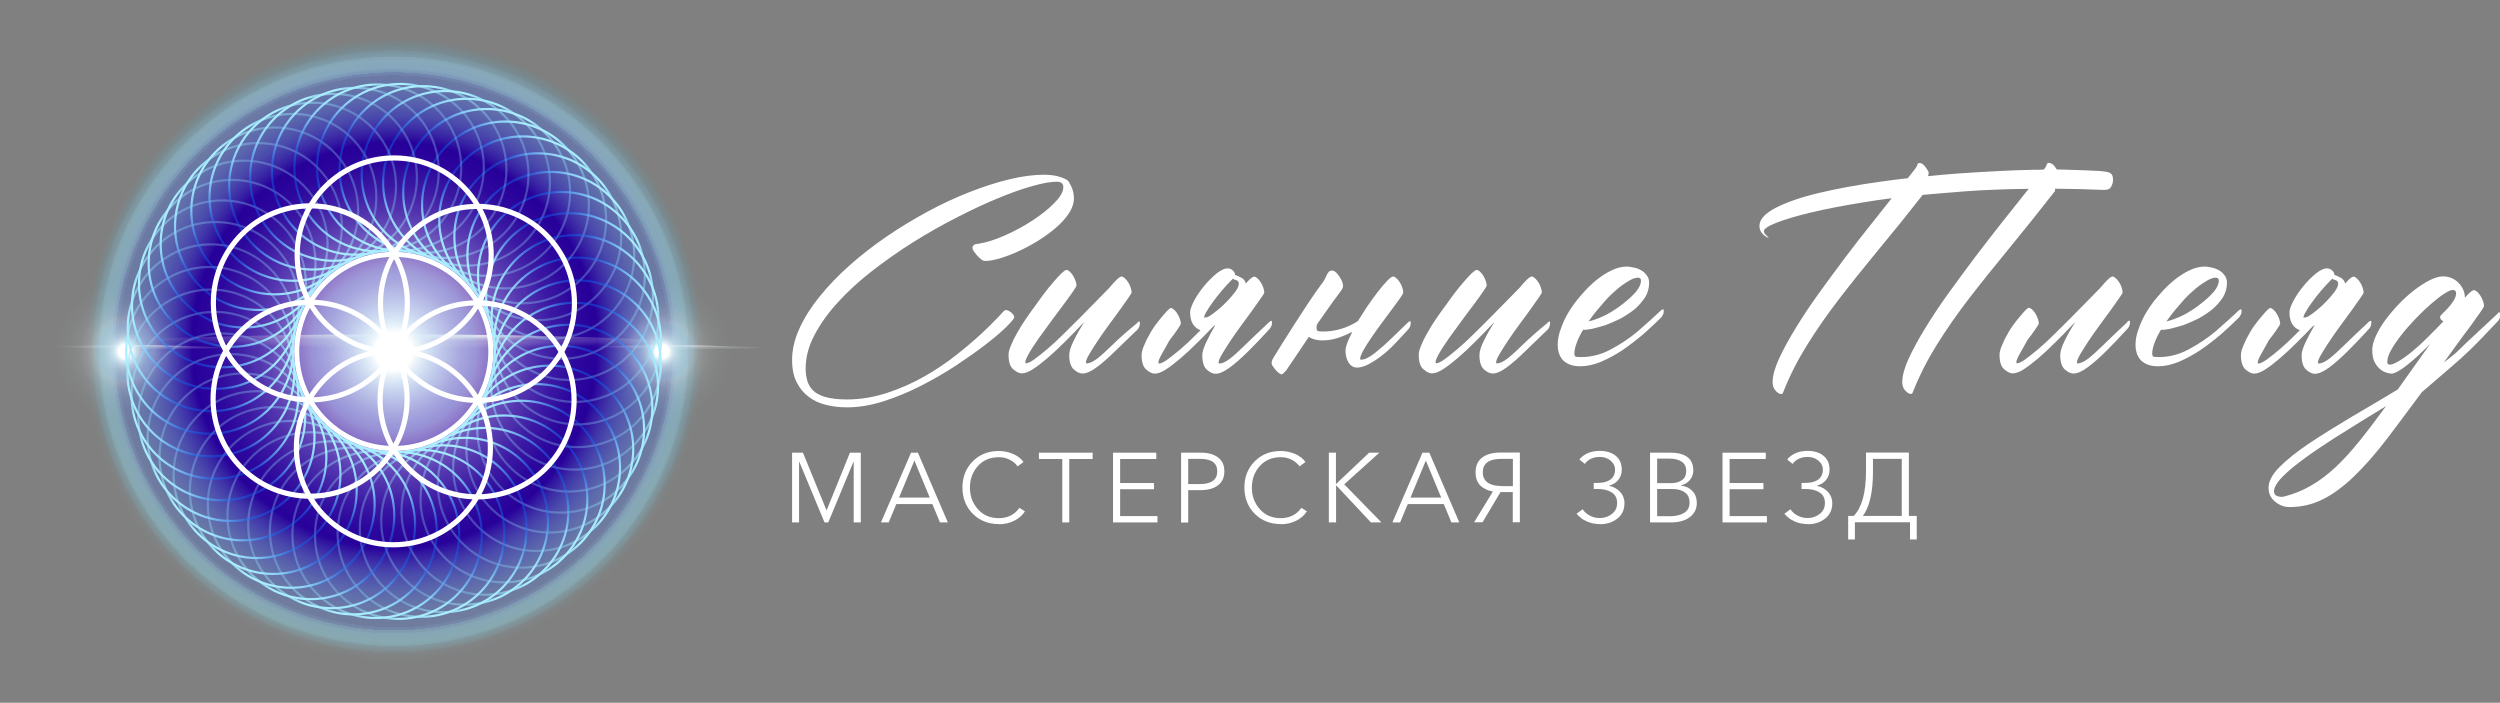 <?xml version="1.0" encoding="UTF-8"?> <svg xmlns="http://www.w3.org/2000/svg" xmlns:xlink="http://www.w3.org/1999/xlink" id="_Слой_2" data-name="Слой 2" viewBox="0 0 193.57 54.41"><rect x="0" y="0" width="193.57" height="54.41" fill="#808080" stroke="none"/><defs><style> .cls-1 { stroke: #fff; stroke-width: .4px; } .cls-1, .cls-2, .cls-3, .cls-4, .cls-5, .cls-6, .cls-7, .cls-8, .cls-9, .cls-10, .cls-11, .cls-12, .cls-13, .cls-14, .cls-15, .cls-16, .cls-17, .cls-18, .cls-19, .cls-20, .cls-21, .cls-22, .cls-23, .cls-24, .cls-25, .cls-26, .cls-27, .cls-28, .cls-29, .cls-30, .cls-31, .cls-32, .cls-33, .cls-34, .cls-35, .cls-36, .cls-37, .cls-38, .cls-39, .cls-40, .cls-41, .cls-42, .cls-43, .cls-44, .cls-45, .cls-46, .cls-47, .cls-48, .cls-49, .cls-50, .cls-51, .cls-52 { fill: none; stroke-miterlimit: 10; } .cls-53 { fill: url(#_Безымянный_градиент_333-4); } .cls-2 { stroke: url(#_Безымянный_градиент_317-45); } .cls-2, .cls-3, .cls-4, .cls-5, .cls-6, .cls-7, .cls-8, .cls-9, .cls-10, .cls-11, .cls-12, .cls-13, .cls-14, .cls-15, .cls-16, .cls-17, .cls-18, .cls-19, .cls-20, .cls-21, .cls-22, .cls-23, .cls-24, .cls-25, .cls-26, .cls-27, .cls-28, .cls-29, .cls-30, .cls-31, .cls-32, .cls-33, .cls-34, .cls-35, .cls-36, .cls-37, .cls-38, .cls-39, .cls-40, .cls-41, .cls-42, .cls-43, .cls-44, .cls-45, .cls-46, .cls-47, .cls-48, .cls-49, .cls-50, .cls-51, .cls-52 { stroke-width: .17px; } .cls-3 { stroke: url(#_Безымянный_градиент_317-30); } .cls-4 { stroke: url(#_Безымянный_градиент_317-6); } .cls-54 { fill: #fff; } .cls-5 { stroke: url(#_Безымянный_градиент_317-9); } .cls-55 { fill: url(#_Безымянный_градиент_342-5); } .cls-6 { stroke: url(#_Безымянный_градиент_317-7); } .cls-7 { stroke: url(#_Безымянный_градиент_317-34); } .cls-8 { stroke: url(#_Безымянный_градиент_317-8); } .cls-9 { stroke: url(#_Безымянный_градиент_317-43); } .cls-56 { fill: url(#_Безымянный_градиент_152); opacity: .33; } .cls-57 { fill: url(#_Безымянный_градиент_333); } .cls-10 { stroke: url(#_Безымянный_градиент_317-24); } .cls-11 { stroke: url(#_Безымянный_градиент_317-33); } .cls-12 { stroke: url(#_Безымянный_градиент_317-13); } .cls-13 { stroke: url(#_Безымянный_градиент_317-27); } .cls-14 { stroke: url(#_Безымянный_градиент_317-32); } .cls-15 { stroke: url(#_Безымянный_градиент_317-35); } .cls-58 { fill: url(#_Безымянный_градиент_113); } .cls-59 { fill: url(#_Безымянный_градиент_113-2); } .cls-16 { stroke: url(#_Безымянный_градиент_317-20); } .cls-17 { stroke: url(#_Безымянный_градиент_317-48); } .cls-60 { fill: url(#_Безымянный_градиент_342-3); } .cls-18 { stroke: url(#_Безымянный_градиент_317-50); } .cls-19 { stroke: url(#_Безымянный_градиент_317); } .cls-20 { stroke: url(#_Безымянный_градиент_317-11); } .cls-21 { stroke: url(#_Безымянный_градиент_317-14); } .cls-22 { stroke: url(#_Безымянный_градиент_317-51); } .cls-61 { fill: url(#_Безымянный_градиент_99-2); } .cls-23 { stroke: url(#_Безымянный_градиент_317-36); } .cls-24 { stroke: url(#_Безымянный_градиент_317-26); } .cls-25 { stroke: url(#_Безымянный_градиент_317-49); } .cls-26 { stroke: url(#_Безымянный_градиент_317-3); } .cls-62 { fill: url(#_Безымянный_градиент_99); } .cls-27 { stroke: url(#_Безымянный_градиент_317-16); } .cls-63 { fill: url(#_Безымянный_градиент_333-5); } .cls-28 { stroke: url(#_Безымянный_градиент_317-21); } .cls-29 { stroke: url(#_Безымянный_градиент_317-28); } .cls-30 { stroke: url(#_Безымянный_градиент_317-18); } .cls-31 { stroke: url(#_Безымянный_градиент_317-17); } .cls-32 { stroke: url(#_Безымянный_градиент_317-23); } .cls-33 { stroke: url(#_Безымянный_градиент_317-4); } .cls-64 { fill: url(#_Безымянный_градиент_99-3); } .cls-34 { stroke: url(#_Безымянный_градиент_317-47); } .cls-35 { stroke: url(#_Безымянный_градиент_317-10); } .cls-36 { stroke: url(#_Безымянный_градиент_317-29); } .cls-37 { stroke: url(#_Безымянный_градиент_317-22); } .cls-38 { stroke: url(#_Безымянный_градиент_317-5); } .cls-65 { fill: url(#_Безымянный_градиент_342-6); } .cls-39 { stroke: url(#_Безымянный_градиент_317-19); } .cls-66 { fill: url(#_Безымянный_градиент_342-2); } .cls-67 { fill: url(#_Безымянный_градиент_333-2); } .cls-68 { fill: url(#_Безымянный_градиент_333-3); } .cls-40 { stroke: url(#_Безымянный_градиент_317-46); } .cls-41 { stroke: url(#_Безымянный_градиент_317-42); } .cls-42 { stroke: url(#_Безымянный_градиент_317-15); } .cls-43 { stroke: url(#_Безымянный_градиент_317-31); } .cls-44 { stroke: url(#_Безымянный_градиент_317-41); } .cls-69 { fill: url(#_Безымянный_градиент_333-6); } .cls-70 { fill: url(#_Безымянный_градиент_342-4); } .cls-45 { stroke: url(#_Безымянный_градиент_317-40); } .cls-71 { fill: url(#_Безымянный_градиент_3); } .cls-46 { stroke: url(#_Безымянный_градиент_317-38); } .cls-47 { stroke: url(#_Безымянный_градиент_317-37); } .cls-48 { stroke: url(#_Безымянный_градиент_317-12); } .cls-49 { stroke: url(#_Безымянный_градиент_317-44); } .cls-50 { stroke: url(#_Безымянный_градиент_317-2); } .cls-72 { fill: url(#_Безымянный_градиент_342); } .cls-51 { stroke: url(#_Безымянный_градиент_317-39); } .cls-73 { fill: url(#_Безымянный_градиент_113-3); } .cls-52 { stroke: url(#_Безымянный_градиент_317-25); } </style><radialGradient id="_Безымянный_градиент_3" data-name="Безымянный градиент 3" cx="30.49" cy="27.2" fx="30.49" fy="27.2" r="23.81" gradientTransform="translate(.07 -.48)" gradientUnits="userSpaceOnUse"><stop offset="0" stop-color="#fff"></stop><stop offset=".1" stop-color="#cac0e6"></stop><stop offset=".21" stop-color="#9986ce"></stop><stop offset=".32" stop-color="#7056bb"></stop><stop offset=".42" stop-color="#5130ac"></stop><stop offset=".51" stop-color="#3a16a1"></stop><stop offset=".59" stop-color="#2c059b"></stop><stop offset=".66" stop-color="#280099"></stop><stop offset=".74" stop-color="#3736bc" stop-opacity=".72"></stop><stop offset=".86" stop-color="#4b80ec" stop-opacity=".35"></stop><stop offset=".92" stop-color="#549dff" stop-opacity=".2"></stop><stop offset=".97" stop-color="#25baef" stop-opacity=".09"></stop><stop offset="1" stop-color="#00d3e3" stop-opacity="0"></stop></radialGradient><radialGradient id="_Безымянный_градиент_113" data-name="Безымянный градиент 113" cx="30.49" cy="27.2" fx="30.49" fy="27.2" r="24.27" gradientUnits="userSpaceOnUse"><stop offset="0" stop-color="#fef8c5"></stop><stop offset=".03" stop-color="#fef9d0" stop-opacity=".85"></stop><stop offset=".06" stop-color="#fefadc" stop-opacity=".68"></stop><stop offset=".09" stop-color="#fefce7" stop-opacity=".53"></stop><stop offset=".13" stop-color="#fefdef" stop-opacity=".41"></stop><stop offset=".17" stop-color="#fefdf6" stop-opacity=".32"></stop><stop offset=".21" stop-color="#fefefb" stop-opacity=".25"></stop><stop offset=".25" stop-color="#fefefe" stop-opacity=".21"></stop><stop offset=".3" stop-color="#fff" stop-opacity=".2"></stop><stop offset=".35" stop-color="#f3fdff" stop-opacity=".15"></stop><stop offset=".42" stop-color="#e5faff" stop-opacity=".08"></stop><stop offset=".51" stop-color="#dbf9ff" stop-opacity=".03"></stop><stop offset=".64" stop-color="#d5f8ff" stop-opacity="0"></stop><stop offset="1" stop-color="#d4f8ff" stop-opacity="0"></stop></radialGradient><radialGradient id="_Безымянный_градиент_342" data-name="Безымянный градиент 342" cx="1415.19" cy="27.2" fx="1415.19" fy="27.2" r="3.3" gradientTransform="translate(-504.59 -176.48) scale(.38 7.49)" gradientUnits="userSpaceOnUse"><stop offset="0" stop-color="#fff"></stop><stop offset=".15" stop-color="#f2f2f2"></stop><stop offset=".3" stop-color="#ededed"></stop><stop offset=".33" stop-color="#ededed" stop-opacity=".89"></stop><stop offset=".37" stop-color="#ededed" stop-opacity=".71"></stop><stop offset=".42" stop-color="#ededed" stop-opacity=".55"></stop><stop offset=".47" stop-color="#ededed" stop-opacity=".42"></stop><stop offset=".52" stop-color="#ededed" stop-opacity=".33"></stop><stop offset=".57" stop-color="#ededed" stop-opacity=".25"></stop><stop offset=".63" stop-color="#ededed" stop-opacity=".21"></stop><stop offset=".71" stop-color="#ededed" stop-opacity=".2"></stop><stop offset=".89" stop-color="#f2f2f2" stop-opacity=".08"></stop><stop offset="1" stop-color="#f6f6f6" stop-opacity="0"></stop></radialGradient><radialGradient id="_Безымянный_градиент_342-2" data-name="Безымянный градиент 342" cx="-772.74" cy="-828.97" fx="-772.74" fy="-828.97" r="3.3" gradientTransform="translate(-6176.15 319.38) rotate(90) scale(.38 7.49)" xlink:href="#_Безымянный_градиент_342"></radialGradient><radialGradient id="_Безымянный_градиент_152" data-name="Безымянный градиент 152" cx="30.49" cy="27.2" fx="30.49" fy="27.2" r="24.27" gradientUnits="userSpaceOnUse"><stop offset=".88" stop-color="#1a00aa" stop-opacity=".2"></stop><stop offset=".88" stop-color="#3229b8" stop-opacity=".34"></stop><stop offset=".88" stop-color="#4b52c7" stop-opacity=".48"></stop><stop offset=".88" stop-color="#6277d4" stop-opacity=".6"></stop><stop offset=".89" stop-color="#7598e0" stop-opacity=".71"></stop><stop offset=".89" stop-color="#86b3e9" stop-opacity=".8"></stop><stop offset=".89" stop-color="#93c9f1" stop-opacity=".87"></stop><stop offset=".9" stop-color="#9ddaf7" stop-opacity=".93"></stop><stop offset=".9" stop-color="#a4e6fb" stop-opacity=".97"></stop><stop offset=".91" stop-color="#a8edfe" stop-opacity=".99"></stop><stop offset=".93" stop-color="#aaefff"></stop><stop offset=".94" stop-color="#a7edff" stop-opacity=".87"></stop><stop offset=".94" stop-color="#a2eaff" stop-opacity=".66"></stop><stop offset=".95" stop-color="#9ee8ff" stop-opacity=".49"></stop><stop offset=".96" stop-color="#9be6ff" stop-opacity=".34"></stop><stop offset=".96" stop-color="#98e4ff" stop-opacity=".21"></stop><stop offset=".97" stop-color="#96e3ff" stop-opacity=".12"></stop><stop offset=".98" stop-color="#95e2ff" stop-opacity=".05"></stop><stop offset=".99" stop-color="#94e2ff" stop-opacity=".01"></stop><stop offset="1" stop-color="#94e2ff" stop-opacity="0"></stop><stop offset="1" stop-color="#fdd370" stop-opacity="0"></stop></radialGradient><radialGradient id="_Безымянный_градиент_333" data-name="Безымянный градиент 333" cx="788.64" cy="-572.14" fx="788.64" fy="-572.14" r="1.45" gradientTransform="translate(-3209.4 2845.33) rotate(45) scale(.38 7.49)" gradientUnits="userSpaceOnUse"><stop offset="0" stop-color="#fff"></stop><stop offset=".05" stop-color="#effbff"></stop><stop offset=".15" stop-color="#d4f4ff"></stop><stop offset=".23" stop-color="#c4f0ff"></stop><stop offset=".3" stop-color="#bfefff"></stop><stop offset=".34" stop-color="#bff0ff" stop-opacity=".84"></stop><stop offset=".38" stop-color="#bff2ff" stop-opacity=".67"></stop><stop offset=".43" stop-color="#bff4ff" stop-opacity=".53"></stop><stop offset=".47" stop-color="#bff5ff" stop-opacity=".41"></stop><stop offset=".52" stop-color="#bff6ff" stop-opacity=".32"></stop><stop offset=".57" stop-color="#bff7ff" stop-opacity=".25"></stop><stop offset=".63" stop-color="#bff7ff" stop-opacity=".21"></stop><stop offset=".71" stop-color="#bff8ff" stop-opacity=".2"></stop><stop offset=".88" stop-color="#b3efff" stop-opacity=".09"></stop><stop offset="1" stop-color="#aae8ff" stop-opacity="0"></stop></radialGradient><radialGradient id="_Безымянный_градиент_333-2" data-name="Безымянный градиент 333" cx="-2359.12" cy="-592.58" fx="-2359.12" fy="-592.58" r="1.45" gradientTransform="translate(-3737.6 -2479.22) rotate(135) scale(.38 7.49)" xlink:href="#_Безымянный_градиент_333"></radialGradient><radialGradient id="_Безымянный_градиент_99" data-name="Безымянный градиент 99" cx="30.49" cy="27.2" fx="30.49" fy="27.2" r="10.06" gradientUnits="userSpaceOnUse"><stop offset=".15" stop-color="#fff"></stop><stop offset=".15" stop-color="#fcfeff" stop-opacity=".98"></stop><stop offset=".2" stop-color="#e9f7ff" stop-opacity=".8"></stop><stop offset=".25" stop-color="#d8f1ff" stop-opacity=".64"></stop><stop offset=".3" stop-color="#caecff" stop-opacity=".5"></stop><stop offset=".35" stop-color="#bee8ff" stop-opacity=".39"></stop><stop offset=".41" stop-color="#b5e5ff" stop-opacity=".31"></stop><stop offset=".47" stop-color="#afe2ff" stop-opacity=".25"></stop><stop offset=".53" stop-color="#abe1ff" stop-opacity=".21"></stop><stop offset=".62" stop-color="#aae1ff" stop-opacity=".2"></stop><stop offset=".64" stop-color="#c0e9ff" stop-opacity=".15"></stop><stop offset=".68" stop-color="#dcf2ff" stop-opacity=".08"></stop><stop offset=".73" stop-color="#f0f9ff" stop-opacity=".03"></stop><stop offset=".8" stop-color="#fbfdff" stop-opacity="0"></stop><stop offset="1" stop-color="#fff" stop-opacity="0"></stop></radialGradient><radialGradient id="_Безымянный_градиент_113-2" data-name="Безымянный градиент 113" cx="-619.49" cy="-821.27" fx="-619.49" fy="-821.27" r="8.64" gradientTransform="translate(-770.01 646.7) rotate(90)" xlink:href="#_Безымянный_градиент_113"></radialGradient><radialGradient id="_Безымянный_градиент_342-3" data-name="Безымянный градиент 342" cx="-303.89" cy="-821.27" fx="-303.89" fy="-821.27" r="1.18" gradientTransform="translate(-6097.76 142.1) rotate(90) scale(.38 7.49)" xlink:href="#_Безымянный_градиент_342"></radialGradient><radialGradient id="_Безымянный_градиент_342-4" data-name="Безымянный градиент 342" cx="-3016.78" cy="-178.98" fx="-3016.78" fy="-178.98" r="1.18" gradientTransform="translate(-1089.39 -1312.87) rotate(-180) scale(.38 7.49)" xlink:href="#_Безымянный_градиент_342"></radialGradient><radialGradient id="_Безымянный_градиент_333-3" data-name="Безымянный градиент 333" cx="-2013.26" cy="-712.49" fx="-2013.26" fy="-712.49" r=".52" gradientTransform="translate(-4259.17 -3206.53) rotate(135) scale(.38 7.49)" xlink:href="#_Безымянный_градиент_333"></radialGradient><radialGradient id="_Безымянный_градиент_333-4" data-name="Безымянный градиент 333" cx="-2730.27" cy="467" fx="-2730.27" fy="467" r=".52" gradientTransform="translate(-3151.19 1769.5) rotate(-135) scale(.38 7.49)" xlink:href="#_Безымянный_градиент_333"></radialGradient><radialGradient id="_Безымянный_градиент_99-2" data-name="Безымянный градиент 99" cx="-619.49" cy="-821.27" fx="-619.49" fy="-821.27" r="3.58" gradientTransform="translate(-770.01 646.7) rotate(90)" xlink:href="#_Безымянный_градиент_99"></radialGradient><radialGradient id="_Безымянный_градиент_113-3" data-name="Безымянный градиент 113" cx="-619.49" cy="-779.7" fx="-619.49" fy="-779.7" r="8.64" gradientTransform="translate(-770.01 646.7) rotate(90)" xlink:href="#_Безымянный_градиент_113"></radialGradient><radialGradient id="_Безымянный_градиент_342-5" data-name="Безымянный градиент 342" cx="-303.89" cy="-779.7" fx="-303.89" fy="-779.7" r="1.18" gradientTransform="translate(-5828.08 142.1) rotate(90) scale(.38 7.49)" xlink:href="#_Безымянный_градиент_342"></radialGradient><radialGradient id="_Безымянный_градиент_342-6" data-name="Безымянный градиент 342" cx="-2906.84" cy="-178.98" fx="-2906.84" fy="-178.98" r="1.18" gradientTransform="translate(-1089.39 -1312.87) rotate(-180) scale(.38 7.49)" xlink:href="#_Безымянный_градиент_342"></radialGradient><radialGradient id="_Безымянный_градиент_333-5" data-name="Безымянный градиент 333" cx="-1935.53" cy="-683.1" fx="-1935.53" fy="-683.1" r=".52" gradientTransform="translate(-4124.33 -3071.69) rotate(135) scale(.38 7.49)" xlink:href="#_Безымянный_градиент_333"></radialGradient><radialGradient id="_Безымянный_градиент_333-6" data-name="Безымянный градиент 333" cx="-2652.54" cy="437.6" fx="-2652.54" fy="437.6" r=".52" gradientTransform="translate(-3016.35 1634.66) rotate(-135) scale(.38 7.49)" xlink:href="#_Безымянный_градиент_333"></radialGradient><radialGradient id="_Безымянный_градиент_99-3" data-name="Безымянный градиент 99" cx="-619.49" cy="-779.7" fx="-619.49" fy="-779.7" r="3.58" gradientTransform="translate(-770.01 646.7) rotate(90)" xlink:href="#_Безымянный_градиент_99"></radialGradient><linearGradient id="_Безымянный_градиент_317" data-name="Безымянный градиент 317" x1="23.94" y1="12.95" x2="37.04" y2="12.95" gradientTransform="translate(13.22 -9.83) rotate(23.25)" gradientUnits="userSpaceOnUse"><stop offset="0" stop-color="#0056ee" stop-opacity=".4"></stop><stop offset="0" stop-color="#055bee" stop-opacity=".42"></stop><stop offset=".03" stop-color="#2779f1" stop-opacity=".54"></stop><stop offset=".05" stop-color="#4795f5" stop-opacity=".65"></stop><stop offset=".08" stop-color="#62aef7" stop-opacity=".75"></stop><stop offset=".11" stop-color="#78c2fa" stop-opacity=".83"></stop><stop offset=".14" stop-color="#8ad3fb" stop-opacity=".89"></stop><stop offset=".19" stop-color="#98dffd" stop-opacity=".94"></stop><stop offset=".24" stop-color="#a2e8fe" stop-opacity=".97"></stop><stop offset=".31" stop-color="#a8edfe" stop-opacity=".99"></stop><stop offset=".5" stop-color="#aaefff"></stop><stop offset=".51" stop-color="#a8eeff" stop-opacity=".96"></stop><stop offset=".57" stop-color="#a3ebff" stop-opacity=".79"></stop><stop offset=".63" stop-color="#9ee8ff" stop-opacity=".64"></stop><stop offset=".7" stop-color="#9ae5ff" stop-opacity=".51"></stop><stop offset=".76" stop-color="#97e4ff" stop-opacity=".42"></stop><stop offset=".83" stop-color="#95e2ff" stop-opacity=".35"></stop><stop offset=".91" stop-color="#94e2ff" stop-opacity=".31"></stop><stop offset="1" stop-color="#94e2ff" stop-opacity=".3"></stop></linearGradient><linearGradient id="_Безымянный_градиент_317-2" data-name="Безымянный градиент 317" x1="23.94" gradientTransform="translate(17.9 -11.67) rotate(30.31)" xlink:href="#_Безымянный_градиент_317"></linearGradient><linearGradient id="_Безымянный_градиент_317-3" data-name="Безымянный градиент 317" x2="37.04" gradientTransform="translate(22.77 -12.92) rotate(37.37)" xlink:href="#_Безымянный_градиент_317"></linearGradient><linearGradient id="_Безымянный_градиент_317-4" data-name="Безымянный градиент 317" y1="12.95" x2="37.04" y2="12.95" gradientTransform="translate(27.76 -13.57) rotate(44.43)" xlink:href="#_Безымянный_градиент_317"></linearGradient><linearGradient id="_Безымянный_градиент_317-5" data-name="Безымянный градиент 317" x2="37.04" gradientTransform="translate(32.79 -13.59) rotate(51.49)" xlink:href="#_Безымянный_градиент_317"></linearGradient><linearGradient id="_Безымянный_градиент_317-6" data-name="Безымянный градиент 317" x1="23.94" y1="12.95" x2="37.04" y2="12.95" gradientTransform="translate(37.79 -13) rotate(58.55)" xlink:href="#_Безымянный_градиент_317"></linearGradient><linearGradient id="_Безымянный_градиент_317-7" data-name="Безымянный градиент 317" x1="23.94" y1="12.95" x2="37.04" y2="12.95" gradientTransform="translate(42.67 -11.8) rotate(65.6)" xlink:href="#_Безымянный_градиент_317"></linearGradient><linearGradient id="_Безымянный_градиент_317-8" data-name="Безымянный градиент 317" gradientTransform="translate(47.37 -10.01) rotate(72.66)" xlink:href="#_Безымянный_градиент_317"></linearGradient><linearGradient id="_Безымянный_градиент_317-9" data-name="Безымянный градиент 317" x1="23.94" y1="12.95" x2="37.04" y2="12.95" gradientTransform="translate(51.82 -7.65) rotate(79.72)" xlink:href="#_Безымянный_градиент_317"></linearGradient><linearGradient id="_Безымянный_градиент_317-10" data-name="Безымянный градиент 317" x1="23.94" y1="12.95" x2="37.04" y2="12.95" gradientTransform="translate(55.94 -4.76) rotate(86.78)" xlink:href="#_Безымянный_градиент_317"></linearGradient><linearGradient id="_Безымянный_градиент_317-11" data-name="Безымянный градиент 317" x2="37.04" gradientTransform="translate(59.67 -1.39) rotate(93.84)" xlink:href="#_Безымянный_градиент_317"></linearGradient><linearGradient id="_Безымянный_градиент_317-12" data-name="Безымянный градиент 317" x1="23.94" y1="12.95" y2="12.95" gradientTransform="translate(62.97 2.41) rotate(100.9)" xlink:href="#_Безымянный_градиент_317"></linearGradient><linearGradient id="_Безымянный_градиент_317-13" data-name="Безымянный градиент 317" x1="23.94" x2="37.04" gradientTransform="translate(65.77 6.59) rotate(107.96)" xlink:href="#_Безымянный_градиент_317"></linearGradient><linearGradient id="_Безымянный_градиент_317-14" data-name="Безымянный градиент 317" x1="23.94" y1="12.95" x2="37.04" y2="12.95" gradientTransform="translate(68.03 11.08) rotate(115.02)" xlink:href="#_Безымянный_градиент_317"></linearGradient><linearGradient id="_Безымянный_градиент_317-15" data-name="Безымянный градиент 317" gradientTransform="translate(69.73 15.82) rotate(122.07)" xlink:href="#_Безымянный_градиент_317"></linearGradient><linearGradient id="_Безымянный_градиент_317-16" data-name="Безымянный градиент 317" x2="37.04" gradientTransform="translate(70.83 20.72) rotate(129.13)" xlink:href="#_Безымянный_градиент_317"></linearGradient><linearGradient id="_Безымянный_градиент_317-17" data-name="Безымянный градиент 317" x1="23.94" y1="12.95" x2="37.04" y2="12.95" gradientTransform="translate(71.32 25.73) rotate(136.19)" xlink:href="#_Безымянный_градиент_317"></linearGradient><linearGradient id="_Безымянный_градиент_317-18" data-name="Безымянный градиент 317" x2="37.04" gradientTransform="translate(71.19 30.76) rotate(143.25)" xlink:href="#_Безымянный_градиент_317"></linearGradient><linearGradient id="_Безымянный_градиент_317-19" data-name="Безымянный градиент 317" y1="12.95" y2="12.95" gradientTransform="translate(70.45 35.74) rotate(150.31)" xlink:href="#_Безымянный_градиент_317"></linearGradient><linearGradient id="_Безымянный_градиент_317-20" data-name="Безымянный градиент 317" gradientTransform="translate(69.1 40.58) rotate(157.37)" xlink:href="#_Безымянный_градиент_317"></linearGradient><linearGradient id="_Безымянный_градиент_317-21" data-name="Безымянный градиент 317" x1="23.94" gradientTransform="translate(67.16 45.23) rotate(164.43)" xlink:href="#_Безымянный_градиент_317"></linearGradient><linearGradient id="_Безымянный_градиент_317-22" data-name="Безымянный градиент 317" x1="23.94" x2="37.04" gradientTransform="translate(64.67 49.6) rotate(171.49)" xlink:href="#_Безымянный_градиент_317"></linearGradient><linearGradient id="_Безымянный_градиент_317-23" data-name="Безымянный градиент 317" y1="12.95" x2="37.04" y2="12.95" gradientTransform="translate(61.66 53.63) rotate(178.55)" xlink:href="#_Безымянный_градиент_317"></linearGradient><linearGradient id="_Безымянный_градиент_317-24" data-name="Безымянный градиент 317" x1="23.94" x2="37.04" gradientTransform="translate(58.17 57.26) rotate(-174.4)" xlink:href="#_Безымянный_градиент_317"></linearGradient><linearGradient id="_Безымянный_градиент_317-25" data-name="Безымянный градиент 317" x1="23.94" x2="37.04" gradientTransform="translate(54.27 60.43) rotate(-167.34)" xlink:href="#_Безымянный_градиент_317"></linearGradient><linearGradient id="_Безымянный_градиент_317-26" data-name="Безымянный градиент 317" gradientTransform="translate(50.01 63.1) rotate(-160.28)" xlink:href="#_Безымянный_градиент_317"></linearGradient><linearGradient id="_Безымянный_градиент_317-27" data-name="Безымянный градиент 317" x1="23.94" y1="12.95" y2="12.95" gradientTransform="translate(45.45 65.23) rotate(-153.22)" xlink:href="#_Безымянный_градиент_317"></linearGradient><linearGradient id="_Безымянный_градиент_317-28" data-name="Безымянный градиент 317" x1="23.94" x2="37.04" gradientTransform="translate(40.66 66.78) rotate(-146.16)" xlink:href="#_Безымянный_градиент_317"></linearGradient><linearGradient id="_Безымянный_градиент_317-29" data-name="Безымянный градиент 317" gradientTransform="translate(35.72 67.73) rotate(-139.1)" xlink:href="#_Безымянный_градиент_317"></linearGradient><linearGradient id="_Безымянный_градиент_317-30" data-name="Безымянный градиент 317" y1="12.95" y2="12.95" gradientTransform="translate(30.7 68.06) rotate(-132.04)" xlink:href="#_Безымянный_градиент_317"></linearGradient><linearGradient id="_Безымянный_градиент_317-31" data-name="Безымянный градиент 317" x1="23.94" x2="37.04" gradientTransform="translate(25.68 67.78) rotate(-124.98)" xlink:href="#_Безымянный_градиент_317"></linearGradient><linearGradient id="_Безымянный_градиент_317-32" data-name="Безымянный градиент 317" x1="23.94" x2="37.04" gradientTransform="translate(20.73 66.88) rotate(-117.93)" xlink:href="#_Безымянный_градиент_317"></linearGradient><linearGradient id="_Безымянный_градиент_317-33" data-name="Безымянный градиент 317" x1="23.94" gradientTransform="translate(15.93 65.38) rotate(-110.87)" xlink:href="#_Безымянный_градиент_317"></linearGradient><linearGradient id="_Безымянный_градиент_317-34" data-name="Безымянный градиент 317" gradientTransform="translate(11.35 63.31) rotate(-103.81)" xlink:href="#_Безымянный_градиент_317"></linearGradient><linearGradient id="_Безымянный_градиент_317-35" data-name="Безымянный градиент 317" x1="23.94" y1="12.95" x2="37.04" y2="12.95" gradientTransform="translate(7.06 60.68) rotate(-96.75)" xlink:href="#_Безымянный_градиент_317"></linearGradient><linearGradient id="_Безымянный_градиент_317-36" data-name="Безымянный градиент 317" x1="23.94" y1="12.95" x2="37.04" y2="12.95" gradientTransform="translate(3.12 57.55) rotate(-89.69)" xlink:href="#_Безымянный_градиент_317"></linearGradient><linearGradient id="_Безымянный_градиент_317-37" data-name="Безымянный градиент 317" y1="12.95" y2="12.95" gradientTransform="translate(-.4 53.95) rotate(-82.63)" xlink:href="#_Безымянный_градиент_317"></linearGradient><linearGradient id="_Безымянный_градиент_317-38" data-name="Безымянный градиент 317" x1="23.94" x2="37.04" gradientTransform="translate(-3.45 49.95) rotate(-75.57)" xlink:href="#_Безымянный_градиент_317"></linearGradient><linearGradient id="_Безымянный_градиент_317-39" data-name="Безымянный градиент 317" x1="23.94" y1="12.95" x2="37.04" y2="12.95" gradientTransform="translate(-5.99 45.61) rotate(-68.51)" xlink:href="#_Безымянный_градиент_317"></linearGradient><linearGradient id="_Безымянный_градиент_317-40" data-name="Безымянный градиент 317" x1="23.94" x2="37.04" gradientTransform="translate(-7.98 40.99) rotate(-61.45)" xlink:href="#_Безымянный_градиент_317"></linearGradient><linearGradient id="_Безымянный_градиент_317-41" data-name="Безымянный градиент 317" x1="23.94" y1="12.95" x2="37.04" y2="12.95" gradientTransform="translate(-9.38 36.15) rotate(-54.4)" xlink:href="#_Безымянный_градиент_317"></linearGradient><linearGradient id="_Безымянный_градиент_317-42" data-name="Безымянный градиент 317" gradientTransform="translate(-10.18 31.19) rotate(-47.34)" xlink:href="#_Безымянный_градиент_317"></linearGradient><linearGradient id="_Безымянный_градиент_317-43" data-name="Безымянный градиент 317" y1="12.95" y2="12.95" gradientTransform="translate(-10.36 26.16) rotate(-40.28)" xlink:href="#_Безымянный_градиент_317"></linearGradient><linearGradient id="_Безымянный_градиент_317-44" data-name="Безымянный градиент 317" gradientTransform="translate(-9.92 21.15) rotate(-33.22)" xlink:href="#_Безымянный_градиент_317"></linearGradient><linearGradient id="_Безымянный_градиент_317-45" data-name="Безымянный градиент 317" x1="23.94" x2="37.04" gradientTransform="translate(-8.87 16.23) rotate(-26.16)" xlink:href="#_Безымянный_градиент_317"></linearGradient><linearGradient id="_Безымянный_градиент_317-46" data-name="Безымянный градиент 317" x1="23.94" y1="12.95" x2="37.04" y2="12.95" gradientTransform="translate(-7.22 11.48) rotate(-19.1)" xlink:href="#_Безымянный_градиент_317"></linearGradient><linearGradient id="_Безымянный_градиент_317-47" data-name="Безымянный градиент 317" x1="23.94" y1="12.95" x2="37.04" y2="12.95" gradientTransform="translate(-5.01 6.96) rotate(-12.04)" xlink:href="#_Безымянный_градиент_317"></linearGradient><linearGradient id="_Безымянный_градиент_317-48" data-name="Безымянный градиент 317" x1="23.94" x2="37.04" gradientTransform="translate(-2.25 2.75) rotate(-4.98)" xlink:href="#_Безымянный_градиент_317"></linearGradient><linearGradient id="_Безымянный_градиент_317-49" data-name="Безымянный градиент 317" y1="12.95" x2="37.04" y2="12.95" gradientTransform="translate(1.01 -1.09) rotate(2.07)" xlink:href="#_Безымянный_градиент_317"></linearGradient><linearGradient id="_Безымянный_градиент_317-50" data-name="Безымянный градиент 317" x1="23.94" x2="37.04" gradientTransform="translate(4.7 -4.49) rotate(9.13)" xlink:href="#_Безымянный_градиент_317"></linearGradient><linearGradient id="_Безымянный_градиент_317-51" data-name="Безымянный градиент 317" y1="12.95" x2="37.04" y2="12.95" gradientTransform="translate(8.8 -7.42) rotate(16.19)" xlink:href="#_Безымянный_градиент_317"></linearGradient></defs><g id="_Слой_1-2" data-name="Слой 1"><g><g><path class="cls-54" d="m61.33,40.45v-5.4h.84l1.83,4.47h0l1.81-4.47h.84v5.4h-.55v-4.69h-.02l-1.95,4.69h-.29l-1.95-4.69h-.02v4.69h-.55Z"></path><path class="cls-54" d="m68.21,40.45l2.33-5.4h.53l2.32,5.4h-.61l-.59-1.42h-2.79l-.59,1.42h-.6Zm1.4-1.92h2.38l-1.19-2.87-1.19,2.87Z"></path><path class="cls-54" d="m77.34,40.58c-.81,0-1.49-.27-2.02-.8-.53-.54-.8-1.21-.8-2.03s.27-1.5.8-2.03c.53-.54,1.21-.8,2.01-.8.4,0,.77.08,1.12.23.35.16.62.36.8.62l-.46.34c-.13-.19-.32-.36-.58-.5-.26-.14-.55-.21-.87-.21-.68,0-1.22.23-1.63.69s-.61,1.01-.61,1.67.21,1.21.62,1.67c.41.46.95.69,1.62.69s1.23-.27,1.59-.8l.43.27c-.19.3-.46.54-.81.72s-.75.28-1.21.28Z"></path><path class="cls-54" d="m82.25,40.45v-4.91h-1.81v-.49h4.16v.49h-1.81v4.91h-.55Z"></path><path class="cls-54" d="m86.18,40.45v-5.4h3.35v.49h-2.8v1.86h2.62v.48h-2.62v2.08h2.89v.49h-3.44Z"></path><path class="cls-54" d="m91.45,40.45v-5.4h1.53c.56,0,1.01.12,1.33.37.33.24.49.6.49,1.08s-.17.83-.5,1.08c-.33.25-.78.37-1.34.37h-.96v2.51h-.55Zm.55-2.97h.93c.43,0,.75-.08.98-.25.23-.17.34-.41.34-.73,0-.65-.44-.97-1.32-.97h-.93v1.95Z"></path><path class="cls-54" d="m99.17,40.58c-.81,0-1.49-.27-2.02-.8-.53-.54-.8-1.21-.8-2.03s.27-1.5.8-2.03c.53-.54,1.21-.8,2.01-.8.4,0,.77.08,1.12.23.35.16.62.36.8.62l-.46.34c-.13-.19-.32-.36-.58-.5-.26-.14-.55-.21-.87-.21-.68,0-1.22.23-1.63.69s-.61,1.01-.61,1.67.21,1.21.62,1.67c.41.46.95.69,1.62.69s1.23-.27,1.59-.8l.43.27c-.19.3-.46.54-.81.72s-.75.28-1.21.28Z"></path><path class="cls-54" d="m102.89,40.45v-5.4h.55v2.43h0l2.57-2.43h.79l-2.72,2.45,2.88,2.95h-.81l-2.7-2.88h0v2.88h-.55Z"></path><path class="cls-54" d="m107.81,40.45l2.33-5.4h.53l2.32,5.4h-.61l-.59-1.42h-2.79l-.59,1.42h-.6Zm1.4-1.92h2.38l-1.19-2.87-1.19,2.87Z"></path><path class="cls-54" d="m114.13,40.45l1.46-2.39c-.42-.08-.75-.24-.99-.49-.24-.25-.35-.58-.35-1,0-.5.17-.88.51-1.14.34-.26.81-.39,1.41-.39h1.51v5.4h-.55v-2.34h-.95l-1.39,2.34h-.67Zm2.11-2.81h.9v-2.11h-.9c-.96,0-1.43.35-1.43,1.04,0,.35.12.61.37.79.25.18.6.27,1.06.27Z"></path><path class="cls-54" d="m123.87,40.58c-.36,0-.69-.07-1.01-.21-.32-.14-.58-.34-.79-.59l.47-.35c.13.2.31.36.55.49.24.13.5.19.79.19.35,0,.66-.11.93-.32.27-.21.4-.49.4-.84,0-.38-.14-.65-.43-.83-.29-.18-.65-.26-1.07-.26h-.31v-.47h.31c.4,0,.72-.08.97-.25.24-.17.37-.43.37-.79,0-.27-.12-.5-.35-.69-.23-.19-.51-.28-.82-.28-.52,0-.91.18-1.17.54l-.42-.34c.14-.19.35-.35.62-.48.27-.12.58-.19.95-.19.52,0,.93.13,1.24.38.31.25.47.61.47,1.08,0,.31-.09.57-.27.79-.18.22-.42.37-.71.44v.02c.34.07.62.22.85.46.22.24.34.53.34.88,0,.5-.18.9-.55,1.19-.37.29-.81.44-1.34.44Z"></path><path class="cls-54" d="m127.76,40.45v-5.4h1.61c.22,0,.43.02.63.06.19.04.38.11.55.21.17.1.31.24.41.43.1.19.15.41.15.67,0,.28-.09.53-.26.74s-.41.35-.69.42v.02c.36.04.65.18.88.42.23.24.34.55.34.93,0,.45-.18.81-.54,1.09-.36.27-.85.41-1.47.41h-1.6Zm.55-3.04h1.11c.31,0,.58-.08.8-.23.23-.15.34-.39.34-.72s-.12-.56-.36-.72c-.24-.15-.55-.23-.94-.23h-.95v1.89Zm0,2.56h1.02c.43,0,.79-.09,1.07-.26s.42-.44.42-.79-.12-.62-.36-.79c-.24-.18-.58-.27-1.03-.27h-1.12v2.11Z"></path><path class="cls-54" d="m133.37,40.45v-5.4h3.35v.49h-2.8v1.86h2.62v.48h-2.62v2.08h2.89v.49h-3.44Z"></path><path class="cls-54" d="m139.96,40.58c-.36,0-.69-.07-1.01-.21-.32-.14-.58-.34-.79-.59l.47-.35c.13.2.31.36.55.49.24.13.5.19.79.19.35,0,.66-.11.93-.32.27-.21.4-.49.4-.84,0-.38-.14-.65-.43-.83-.29-.18-.65-.26-1.07-.26h-.31v-.47h.31c.4,0,.72-.08.97-.25.24-.17.37-.43.37-.79,0-.27-.12-.5-.35-.69-.23-.19-.51-.28-.82-.28-.52,0-.91.18-1.17.54l-.42-.34c.14-.19.35-.35.62-.48.27-.12.58-.19.95-.19.52,0,.93.13,1.24.38.31.25.47.61.47,1.08,0,.31-.09.57-.27.79-.18.22-.42.37-.71.44v.02c.34.07.62.22.85.46.22.24.34.53.34.88,0,.5-.18.9-.55,1.19-.37.29-.81.44-1.34.44Z"></path><path class="cls-54" d="m143.1,41.77v-1.82h.43c.63-.66.95-1.8.95-3.45v-1.46h3.32v4.91h.61v1.82h-.52v-1.33h-4.27v1.33h-.52Zm1.13-1.82h3.02v-4.42h-2.23v.98c0,1.59-.26,2.74-.79,3.45Z"></path></g><g><path class="cls-54" d="m75.72,18.88c.62-.09,1.31-.31,2.08-.65.77-.34,1.49-.73,2.16-1.17s1.24-.89,1.69-1.36c.46-.46.68-.87.68-1.21,0-.28-.17-.42-.51-.42-.46,0-1.1.11-1.9.34-.8.22-1.71.55-2.7.96s-2.06.91-3.18,1.49c-1.12.57-2.23,1.2-3.33,1.89-1.1.69-2.15,1.43-3.16,2.21-1.01.78-1.89,1.59-2.66,2.43s-1.38,1.69-1.83,2.56c-.46.87-.68,1.73-.68,2.58,0,.33.04.64.12.93.08.29.23.55.45.77.22.22.55.39.96.51.42.12.97.19,1.65.19,1.05,0,2.08-.17,3.1-.5,1.01-.33,1.97-.75,2.87-1.26.9-.51,1.72-1.06,2.47-1.65.75-.59,1.4-1.14,1.95-1.65.55-.51.99-.94,1.31-1.29s.5-.53.53-.55c.02,0,.03,0,.03-.01,0,0,.03-.01.06-.01.12,0,.26.06.42.19.15.12.23.25.23.37,0,.09-.2.33-.59.72-.39.39-.92.84-1.59,1.36-.67.52-1.44,1.06-2.31,1.64-.87.57-1.79,1.1-2.75,1.59-.96.49-1.93.89-2.91,1.2-.98.31-1.91.46-2.8.46-.56,0-1.09-.06-1.61-.19-.52-.12-.97-.33-1.36-.63-.39-.29-.7-.67-.93-1.13-.23-.46-.35-1.03-.35-1.71,0-.8.19-1.62.57-2.45.38-.83.9-1.66,1.57-2.48.67-.83,1.44-1.63,2.32-2.41.88-.78,1.83-1.52,2.85-2.22s2.08-1.34,3.17-1.93c1.09-.59,2.17-1.09,3.24-1.51s2.09-.75,3.08-.99c.98-.24,1.88-.36,2.7-.36.74,0,1.35.14,1.81.42.08.05.18.21.31.49.13.28.2.58.2.91,0,.39-.13.77-.38,1.16-.26.39-.59.76-1,1.11-.41.36-.87.69-1.38,1.01-.51.32-1.02.59-1.52.82-.5.23-.98.41-1.43.55-.45.13-.81.2-1.09.2h-.16s-.12-.04-.22-.12c-.1-.08-.2-.17-.29-.27-.09-.1-.18-.21-.26-.32-.08-.12-.12-.22-.12-.31,0-.08.03-.14.09-.2.06-.05.17-.09.32-.1Z"></path><path class="cls-54" d="m88.05,24.98s.07-.06.13-.08c.05-.02.08.01.08.1,0,.16-.03.27-.08.36-.05.09-.09.14-.1.15-.63.6-1.21,1.16-1.74,1.68-.53.52-1,.94-1.43,1.25-.43.32-.79.48-1.1.48-.2,0-.42-.1-.66-.31-.24-.21-.36-.58-.36-1.13,0-.26.11-.63.34-1.09.22-.46.5-.95.82-1.46-.51.54-1.01,1.05-1.49,1.53-.48.48-.93.9-1.35,1.26-.42.36-.8.65-1.14.87-.34.22-.63.32-.86.32-.19,0-.4-.1-.65-.31s-.37-.58-.37-1.13c0-.19.06-.43.19-.73.12-.3.28-.63.48-.97.19-.35.42-.71.67-1.08s.51-.73.78-1.09c.2-.29.43-.6.67-.92.25-.32.48-.61.71-.87.22-.26.43-.48.6-.65.18-.17.31-.26.38-.26s.16.04.26.13c.09.09.18.19.26.32.08.13.14.27.19.41s.07.26.07.35c0,.05-.1.21-.29.49-.19.28-.44.62-.73,1.01-.29.39-.62.82-.96,1.29s-.67.91-.96,1.32c-.29.42-.54.79-.73,1.13-.19.33-.29.57-.29.71,0,.05.02.07.05.07.14,0,.36-.1.65-.31.29-.21.63-.48,1.02-.81.39-.33.8-.71,1.23-1.14.43-.43.87-.85,1.3-1.29.43-.43.84-.85,1.23-1.25.39-.4.73-.75,1.02-1.04.22-.26.41-.48.58-.64.17-.16.29-.24.37-.24s.16.05.26.14.18.2.26.32c.08.12.14.26.19.41.05.15.07.27.07.36,0,.05-.09.2-.27.45-.18.26-.39.56-.65.92-.26.36-.54.74-.85,1.16-.31.42-.59.82-.85,1.21-.26.39-.47.73-.65,1.03-.18.3-.27.52-.27.66,0,.05.02.07.05.07.23,0,.51-.13.85-.39.33-.26.73-.63,1.2-1.09s1.1-1.02,1.9-1.67Z"></path><path class="cls-54" d="m96.44,21.97c.11-.12.21-.23.3-.32.17-.15.29-.23.37-.23s.16.05.26.14.18.2.26.32c.08.12.14.26.19.41.05.15.07.27.07.36,0,.05-.09.2-.27.45-.18.26-.39.56-.65.92-.26.36-.54.74-.85,1.16-.31.42-.59.82-.85,1.21-.26.39-.47.73-.65,1.03-.18.3-.27.52-.27.66,0,.05.02.07.05.07.23,0,.51-.13.85-.39.33-.26.73-.63,1.2-1.09s1.08-1.04,1.83-1.74c.03-.03.07-.06.13-.08.05-.02.08.01.08.1,0,.16-.03.27-.08.36-.05.09-.09.14-.1.15-.59.65-1.15,1.23-1.67,1.75-.53.52-1,.94-1.43,1.25-.43.32-.79.48-1.1.48-.2,0-.42-.1-.66-.31-.24-.21-.36-.58-.36-1.13,0-.26.12-.63.35-1.09.19-.4.41-.82.67-1.25-.06.05-.12.09-.19.14-.4.42-.79.81-1.16,1.18-.48.48-.93.9-1.35,1.26-.42.36-.8.65-1.14.87-.34.22-.63.32-.86.32-.19,0-.4-.1-.65-.31s-.37-.58-.37-1.13c0-.19.06-.43.19-.73.12-.3.28-.63.48-.97.19-.35.49-.76.88-1.23.39-.47.63-.71.71-.71s.16.04.26.13c.09.09.18.19.26.32.08.13.14.27.19.41s.07.26.07.35c0,.05-.1.21-.29.49-.19.28-.34.48-.44.6-.1.12-.2.27-.29.45-.09.18-.24.43-.43.77-.19.33-.29.57-.29.71,0,.05.02.07.05.07.14,0,.36-.1.65-.31.29-.21.63-.48,1.02-.81.39-.33.8-.72,1.23-1.15.11-.11.22-.22.32-.32h-.02c-.17-.06-.32-.16-.44-.29-.12-.13-.21-.29-.27-.48-.05-.19-.08-.36-.08-.53-.02-.2.07-.48.24-.84s.41-.71.68-1.07c.28-.36.57-.68.88-.96.31-.29.6-.48.86-.57.19-.06.35-.05.5.02.15.08.25.19.31.35v.09c.09.03.19.07.29.12.1.05.19.09.27.14.17.12.26.27.28.44Zm-3.18,2.62s.17.01.36-.1c.19-.12.42-.28.67-.49s.51-.44.75-.7c.25-.26.45-.5.62-.73s.25-.43.26-.6c0-.17-.1-.28-.34-.32-.06-.03-.1-.05-.12-.07l-.14.14c-.23.23-.48.5-.74.81-.26.31-.5.61-.71.91-.21.29-.38.55-.5.77-.12.22-.16.35-.12.39Z"></path><path class="cls-54" d="m105.8,23.82c.29-.43.58-.83.85-1.18.27-.36.52-.65.74-.88.22-.23.38-.35.48-.35.08,0,.16.05.26.14s.18.2.26.32c.08.12.14.26.19.41.05.15.07.27.07.36,0,.06-.08.21-.24.44s-.37.51-.62.85c-.25.33-.52.7-.81,1.09-.29.39-.56.77-.81,1.14-.25.36-.45.69-.62.99-.16.29-.24.51-.24.65,0,.03.02.05.07.05.28,0,.64-.17,1.08-.52s.86-.72,1.26-1.11c.4-.39.84-.82,1.3-1.26.03-.03.07-.06.13-.08.05-.02.08.01.08.1,0,.16-.03.27-.08.36-.05.09-.09.14-.1.15-.23.25-.53.57-.89.96-.36.39-.73.74-1.1,1.03-.37.29-.73.53-1.07.71-.34.18-.64.27-.91.27-.28,0-.5-.13-.66-.39-.16-.26-.24-.56-.24-.91,0-.2.08-.48.23-.84.09-.2.19-.41.3-.63-.22.11-.43.21-.65.3-.57.25-1.12.37-1.65.37-.43,0-.79-.09-1.07-.28-.2.29-.43.63-.67,1-.74,1.1-1.12,1.66-1.14,1.69l.05-.09c-.17.2-.28.3-.32.3-.08.02-.19-.05-.35-.19-.15-.14-.29-.32-.42-.53-.06-.15-.03-.33.09-.53.19-.31.43-.7.73-1.18.3-.48.62-.98.96-1.51.34-.53.68-1.05,1.03-1.58.35-.53.68-1,.99-1.42.14-.17.24-.32.3-.46.06-.14.12-.26.17-.35.05-.09.11-.16.16-.21.05-.05.14-.07.24-.07.14,0,.29.11.46.34.17.22.29.45.35.68.03.14.02.26-.02.35s-.13.22-.26.39c-.12.16-.27.35-.44.59-.17.24-.35.5-.55.78-.19.28-.4.57-.62.88-.03.05-.07.11-.12.19-.02.08-.02.16-.02.26s.02.16.07.2c.05.04.19.06.42.06.8,0,1.58-.19,2.32-.58.14-.08.27-.15.39-.23.2-.32.42-.67.65-1.02Z"></path><path class="cls-54" d="m119.81,24.98s.07-.06.13-.08c.05-.02.08.01.08.1,0,.16-.03.27-.08.36-.05.09-.09.14-.1.15-.63.6-1.21,1.16-1.74,1.68-.53.52-1,.94-1.43,1.25-.43.32-.79.48-1.1.48-.2,0-.42-.1-.66-.31-.24-.21-.36-.58-.36-1.13,0-.26.11-.63.34-1.09.22-.46.5-.95.82-1.46-.51.54-1.01,1.05-1.49,1.53-.48.48-.93.9-1.35,1.26-.42.36-.8.65-1.14.87-.34.22-.63.32-.86.32-.19,0-.4-.1-.65-.31s-.37-.58-.37-1.13c0-.19.06-.43.19-.73.12-.3.28-.63.48-.97.19-.35.42-.71.67-1.08s.51-.73.78-1.09c.2-.29.43-.6.67-.92.25-.32.48-.61.71-.87.22-.26.43-.48.6-.65.18-.17.31-.26.38-.26s.16.04.26.13c.09.09.18.19.26.32.08.13.14.27.19.41s.07.26.07.35c0,.05-.1.21-.29.49-.19.28-.44.62-.73,1.01-.29.39-.62.82-.96,1.29s-.67.91-.96,1.32c-.29.42-.54.79-.73,1.13-.19.33-.29.57-.29.71,0,.05.02.07.05.07.14,0,.36-.1.65-.31.29-.21.63-.48,1.02-.81.39-.33.8-.71,1.23-1.14.43-.43.87-.85,1.3-1.29.43-.43.84-.85,1.23-1.25.39-.4.73-.75,1.02-1.04.22-.26.41-.48.58-.64.17-.16.29-.24.37-.24s.16.05.26.14.18.2.26.32c.08.12.14.26.19.41.05.15.07.27.07.36,0,.05-.09.2-.27.45-.18.26-.39.56-.65.92-.26.36-.54.74-.85,1.16-.31.42-.59.82-.85,1.21-.26.39-.47.73-.65,1.03-.18.3-.27.52-.27.66,0,.05.02.07.05.07.23,0,.51-.13.85-.39.33-.26.73-.63,1.2-1.09s1.1-1.02,1.9-1.67Z"></path><path class="cls-54" d="m128.61,24.03s.05-.05.12-.07c.06-.03.09,0,.09.09,0,.16-.03.28-.09.37-.05.08-.08.12-.09.14-.12.12-.27.26-.43.42-.16.16-.49.46-.99.91-.51.43-1.04.84-1.58,1.21-.54.36-1.1.66-1.67.91-.56.23-1.1.35-1.62.35-.56,0-.99-.15-1.3-.44-.29-.29-.44-.7-.44-1.23,0-.4.08-.83.26-1.28.15-.45.37-.9.65-1.35.28-.45.6-.87.97-1.28.36-.42.73-.78,1.11-1.09.4-.32.8-.58,1.21-.77.4-.19.79-.28,1.16-.28.12,0,.29.02.49.07.19.03.37.09.56.19s.34.22.46.39c.14.16.21.36.21.6,0,.4-.1.77-.3,1.11-.22.34-.49.65-.81.93-.32.26-.68.5-1.07.72-.4.2-.79.37-1.16.51-.39.12-.74.22-1.07.3-.31.06-.54.09-.7.07-.22.36-.38.69-.49,1-.12.31-.19.6-.19.86,0,.09.02.16.07.21.05.03.19.05.42.05.8,0,1.57-.19,2.3-.58.74-.39,1.44-.85,2.09-1.39.65-.56,1.26-1.11,1.83-1.65Zm-1.79-2.53c-.22,0-.48.1-.79.3-.32.19-.67.44-1.02.77-.36.31-.7.67-1.04,1.09-.36.4-.68.81-.97,1.23.45-.11.91-.29,1.39-.53.48-.26.91-.55,1.3-.86.4-.31.73-.62,1-.93.25-.32.37-.6.37-.84,0-.15-.08-.23-.23-.23Z"></path><path class="cls-54" d="m146.46,15.35c-.73.09-1.42.19-2.07.3-1.64.26-3.04.53-4.2.81s-2.05.55-2.68.8-.94.47-.94.64c0,.09.06.2.19.32l.19.19c-.09,0-.24-.08-.43-.26-.19-.17-.29-.39-.29-.65,0-.51.43-.98,1.28-1.42.85-.43,1.97-.82,3.37-1.15,1.39-.33,2.98-.62,4.76-.87.65-.09,1.34-.18,2.07-.26l.26-.32s.1-.12.16-.21c.06-.08.12-.16.19-.24.06-.08.11-.18.14-.29.03-.08.08-.12.16-.12.14,0,.27.08.41.24.13.16.24.33.31.5l-.05.28c.76-.08,1.55-.15,2.37-.21,2.21-.15,4.09-.25,5.64-.28.32,0,.64,0,.95-.02.03-.03.06-.07.09-.12.06-.08.11-.17.14-.28.03-.08.08-.12.16-.12.14,0,.28.08.42.23.06.09.12.19.19.28.79.02,1.53.04,2.23.07.45.02.81.03,1.09.05.28.02.49.05.65.09.15.05.26.12.31.21.05.09.08.22.08.37,0,.19-.05.37-.15.55-.1.18-.28.26-.55.24h-.14c-1.24-.05-2.45-.08-3.64-.09l-.02.19c-1.27,1.62-2.46,3.11-3.57,4.46-1.11,1.35-2.14,2.63-3.08,3.85-.94,1.22-1.77,2.42-2.5,3.59-.73,1.17-1.35,2.39-1.86,3.68-.02.08-.07.12-.16.12-.12,0-.27-.09-.43-.27-.16-.18-.24-.42-.22-.73.02-.48.19-1.08.52-1.79.33-.71.76-1.49,1.28-2.34.52-.85,1.11-1.74,1.78-2.67.67-.93,1.35-1.85,2.04-2.77.7-.92,1.38-1.8,2.05-2.65.67-.84,1.28-1.61,1.82-2.29l.3-.37c-1.7.02-3.33.08-4.87.19l-2.32.19c-.36.03-.7.06-1.02.09-1.19,1.52-2.31,2.91-3.37,4.18-1.11,1.35-2.14,2.63-3.08,3.85-.94,1.22-1.77,2.42-2.5,3.59-.73,1.17-1.35,2.39-1.86,3.68-.02.08-.07.12-.16.12-.12,0-.27-.09-.43-.27-.16-.18-.24-.42-.22-.73.02-.48.19-1.08.52-1.79.33-.71.76-1.49,1.28-2.34.52-.85,1.11-1.74,1.78-2.67.67-.93,1.35-1.85,2.04-2.77.7-.92,1.38-1.81,2.07-2.66.56-.7,1.07-1.34,1.53-1.93Z"></path><path class="cls-54" d="m164.71,24.91s.07-.06.13-.08c.05-.02.08.01.08.1,0,.16-.03.27-.08.36-.05.09-.09.14-.1.15-.59.65-1.15,1.23-1.67,1.75-.53.52-1,.94-1.43,1.25-.43.32-.79.48-1.1.48-.2,0-.42-.1-.66-.31-.24-.21-.36-.58-.36-1.13,0-.26.11-.63.34-1.09.22-.46.5-.95.82-1.46-.51.54-1.01,1.05-1.49,1.53s-.93.9-1.35,1.26c-.42.36-.8.65-1.14.87-.34.22-.63.32-.86.32-.19,0-.4-.1-.65-.31s-.37-.58-.37-1.13c0-.19.06-.43.19-.73.12-.3.28-.63.48-.97.19-.35.49-.76.88-1.23.39-.47.63-.71.71-.71s.16.04.26.13c.09.09.18.19.26.32.08.13.14.27.19.41s.07.26.07.35c0,.05-.1.21-.29.49-.19.28-.34.48-.44.6-.1.12-.2.27-.29.45-.09.18-.24.43-.43.77-.19.33-.29.57-.29.71,0,.05.02.07.05.07.14,0,.36-.1.65-.31.29-.21.63-.48,1.02-.81.39-.33.8-.71,1.23-1.14.43-.43.87-.85,1.3-1.29s.84-.85,1.23-1.25c.39-.4.73-.75,1.02-1.04.22-.26.41-.48.58-.64.17-.16.29-.24.37-.24s.16.05.26.14.18.2.26.32c.08.12.14.26.19.41.05.15.07.27.07.36,0,.05-.09.2-.27.45-.18.26-.39.56-.65.92-.26.36-.54.74-.85,1.16-.31.42-.59.82-.85,1.21-.26.39-.47.73-.65,1.03-.18.3-.27.52-.27.66,0,.05.02.07.05.07.23,0,.51-.13.85-.39.33-.26.73-.63,1.2-1.09s1.08-1.04,1.83-1.74Z"></path><path class="cls-54" d="m173.35,24.03s.05-.05.12-.07c.06-.03.09,0,.09.09,0,.16-.03.28-.09.37-.05.08-.08.12-.09.14-.12.12-.27.26-.43.42-.16.16-.49.46-.99.91-.51.43-1.04.84-1.58,1.21-.54.36-1.1.66-1.67.91-.56.23-1.1.35-1.62.35-.56,0-.99-.15-1.3-.44-.29-.29-.44-.7-.44-1.23,0-.4.08-.83.26-1.28.15-.45.37-.9.65-1.35.28-.45.6-.87.97-1.28.36-.42.73-.78,1.11-1.09.4-.32.8-.58,1.21-.77.4-.19.79-.28,1.16-.28.12,0,.29.02.49.07.19.03.37.09.56.19s.34.22.46.39c.14.16.21.36.21.6,0,.4-.1.77-.3,1.11-.22.34-.49.65-.81.93-.32.26-.68.5-1.07.72-.4.2-.79.37-1.16.51-.39.12-.74.22-1.07.3-.31.06-.54.09-.7.07-.22.36-.38.69-.49,1-.12.31-.19.6-.19.86,0,.09.02.16.07.21.05.03.19.05.42.05.8,0,1.57-.19,2.3-.58.74-.39,1.44-.85,2.09-1.39.65-.56,1.26-1.11,1.83-1.65Zm-1.79-2.53c-.22,0-.48.1-.79.3-.32.19-.67.44-1.02.77-.36.31-.7.67-1.04,1.09-.36.4-.68.81-.97,1.23.45-.11.91-.29,1.39-.53.48-.26.91-.55,1.3-.86.4-.31.73-.62,1-.93.25-.32.37-.6.37-.84,0-.15-.08-.23-.23-.23Z"></path><path class="cls-54" d="m181.56,21.97c.11-.12.21-.23.3-.32.17-.15.29-.23.37-.23s.16.05.26.14.18.2.26.32c.08.12.14.26.19.41.05.15.07.27.07.36,0,.05-.09.2-.27.45-.18.26-.39.56-.65.92-.26.36-.54.74-.85,1.16-.31.42-.59.82-.85,1.21-.26.39-.47.73-.65,1.03-.18.3-.27.52-.27.66,0,.05.02.07.05.07.23,0,.51-.13.85-.39.33-.26.73-.63,1.2-1.09s1.08-1.04,1.83-1.74c.03-.03.07-.06.13-.08.05-.02.08.01.08.1,0,.16-.03.27-.08.36-.05.09-.09.14-.1.15-.59.65-1.15,1.23-1.67,1.75-.53.52-1,.94-1.43,1.25-.43.32-.79.48-1.1.48-.2,0-.42-.1-.66-.31-.24-.21-.36-.58-.36-1.13,0-.26.12-.63.35-1.09.19-.4.41-.82.67-1.25-.06.05-.12.09-.19.14-.4.42-.79.81-1.16,1.18-.48.48-.93.9-1.35,1.26-.42.36-.8.65-1.14.87-.34.22-.63.32-.86.32-.19,0-.4-.1-.65-.31s-.37-.58-.37-1.13c0-.19.06-.43.19-.73.12-.3.28-.63.48-.97.19-.35.49-.76.88-1.23.39-.47.63-.71.71-.71s.16.04.26.13c.09.09.18.19.26.32.08.13.14.27.19.41s.07.26.07.35c0,.05-.1.21-.29.49-.19.28-.34.48-.44.6-.1.12-.2.27-.29.45-.09.18-.24.43-.43.77-.19.33-.29.57-.29.71,0,.05.02.07.05.07.14,0,.36-.1.65-.31.29-.21.63-.48,1.02-.81.39-.33.8-.72,1.23-1.15l.32-.32h-.02c-.17-.06-.32-.16-.44-.29-.12-.13-.21-.29-.27-.48-.05-.19-.08-.36-.08-.53-.02-.2.07-.48.24-.84.18-.36.41-.71.68-1.07.28-.36.57-.68.88-.96.31-.29.6-.48.86-.57.19-.06.35-.05.5.02.15.08.25.19.31.35v.09c.09.03.19.07.29.12.1.05.19.09.27.14.17.12.26.27.28.44Zm-3.18,2.62s.17.01.36-.1c.19-.12.42-.28.67-.49s.51-.44.75-.7c.25-.26.45-.5.62-.73s.25-.43.26-.6c0-.17-.1-.28-.34-.32-.06-.03-.1-.05-.12-.07l-.14.14c-.23.23-.48.5-.74.81-.26.31-.5.61-.71.91-.21.29-.38.55-.5.77-.12.22-.16.35-.12.39Z"></path><path class="cls-54" d="m187.53,30.35c-1.01,1.36-1.9,2.56-2.69,3.6-.93,1.21-1.8,2.2-2.62,2.98-.82.78-1.62,1.37-2.41,1.75-.79.39-1.63.58-2.53.58-.42,0-.79-.14-1.13-.42-.33-.28-.5-.63-.5-1.07,0-.51.29-1.05.86-1.62s1.33-1.18,2.27-1.81c.94-.63,2.02-1.3,3.21-2.01,1.2-.7,2.42-1.43,3.66-2.17.37-.53.77-1.08,1.18-1.66s.86-1.2,1.32-1.85c-.29.29-.59.58-.89.86s-.58.52-.85.73c-.26.21-.5.38-.72.5-.22.12-.39.19-.53.19-.09,0-.22-.03-.39-.08-.17-.05-.34-.15-.5-.28-.16-.13-.3-.32-.42-.56-.12-.24-.17-.55-.17-.92,0-.31.09-.67.28-1.08.19-.41.43-.82.74-1.24.31-.42.66-.83,1.04-1.23.39-.4.78-.76,1.2-1.08.41-.32.81-.57,1.2-.77.39-.19.73-.29,1.02-.29.25,0,.48.05.68.14s.39.22.53.37c.15.16.26.32.35.51.08.19.13.38.13.58v.05c.34-.39.57-.58.7-.58.08,0,.16.04.26.13.09.09.18.19.26.32.08.13.14.27.19.41s.07.26.07.35c0,.05-.05.15-.15.3-.1.16-.24.35-.41.58-.19.28-.4.58-.65.91-.22.28-.46.61-.74,1-.22.29-.6.83-1.16,1.6.37-.28.68-.53.93-.74.31-.29.61-.59.91-.88.54-.51,1.32-1.23,2.32-2.16,0-.03.03-.06.09-.09.06-.03.1,0,.12.09.02.16,0,.28-.05.37s-.08.15-.09.16c-.91.97-1.64,1.73-2.18,2.25-.43.42-.88.83-1.35,1.23s-1.25,1.08-2.37,2.04Zm-10.61,8.08c.74-.2,1.43-.48,2.05-.85.63-.36,1.24-.83,1.85-1.39.6-.56,1.22-1.24,1.85-2.02.63-.78,1.32-1.69,2.08-2.73-.59.36-1.22.74-1.89,1.16s-1.4.87-2.19,1.37c-.91.59-1.67,1.1-2.26,1.54-.6.44-1.07.82-1.42,1.15s-.59.6-.72.82c-.13.22-.2.41-.2.55,0,.17.06.29.19.35.12.06.26.09.42.09.08,0,.16-.02.26-.05Zm8.08-10.19c.19,0,.44-.1.75-.29.32-.19.67-.44,1.04-.75.38-.31.77-.67,1.18-1.08s.82-.82,1.22-1.24c-.17-.08-.26-.19-.26-.35,0-.05.07-.13.2-.26.13-.12.27-.27.42-.43.15-.16.29-.34.42-.55.13-.2.2-.39.2-.58,0-.17-.09-.26-.26-.26-.14,0-.36.1-.67.3-.31.2-.65.47-1.03.8-.38.33-.77.7-1.16,1.11-.39.41-.76.82-1.09,1.24-.33.42-.6.81-.81,1.18s-.31.69-.31.95c0,.12.05.19.16.19Z"></path></g></g><g><circle class="cls-71" cx="30.78" cy="26.92" r="23.98"></circle><g><circle class="cls-58" cx="30.49" cy="27.2" r="24.27"></circle><ellipse class="cls-72" cx="30.49" cy="27.2" rx="1.31" ry="27.2"></ellipse><ellipse class="cls-66" cx="30.49" cy="27.2" rx="27.2" ry="1.31"></ellipse><circle class="cls-56" cx="30.49" cy="27.2" r="24.27"></circle><g><path class="cls-57" d="m30.89,27.61c-4.67,4.67-8.63,8.27-8.86,8.04s3.38-4.19,8.04-8.86c4.67-4.67,8.63-8.27,8.86-8.04s-3.38,4.19-8.04,8.86Z"></path><path class="cls-67" d="m30.08,27.61c-4.67-4.67-8.27-8.63-8.04-8.86s4.19,3.38,8.86,8.04c4.67,4.67,8.27,8.63,8.04,8.86s-4.19-3.38-8.86-8.04Z"></path></g><circle class="cls-62" cx="30.49" cy="27.2" r="10.06"></circle></g><g><circle class="cls-59" cx="51.25" cy="27.2" r="8.64"></circle><ellipse class="cls-60" cx="51.25" cy="27.2" rx="9.68" ry=".46"></ellipse><ellipse class="cls-70" cx="51.25" cy="27.2" rx=".46" ry="9.68"></ellipse><g><path class="cls-68" d="m51.11,27.35c-1.66-1.66-2.94-3.07-2.86-3.15s1.49,1.2,3.15,2.86c1.66,1.66,2.94,3.07,2.86,3.15s-1.49-1.2-3.15-2.86Z"></path><path class="cls-53" d="m51.11,27.06c1.66-1.66,3.07-2.94,3.15-2.86s-1.2,1.49-2.86,3.15c-1.66,1.66-3.07,2.94-3.15,2.86s1.2-1.49,2.86-3.15Z"></path></g><circle class="cls-61" cx="51.25" cy="27.2" r="3.58"></circle></g><g><circle class="cls-73" cx="9.68" cy="27.2" r="8.64"></circle><ellipse class="cls-55" cx="9.68" cy="27.2" rx="9.68" ry=".46"></ellipse><ellipse class="cls-65" cx="9.68" cy="27.2" rx=".46" ry="9.68"></ellipse><g><path class="cls-63" d="m9.54,27.35c-1.66-1.66-2.94-3.07-2.86-3.15s1.49,1.2,3.15,2.86c1.66,1.66,2.94,3.07,2.86,3.15s-1.49-1.2-3.15-2.86Z"></path><path class="cls-69" d="m9.54,27.06c1.66-1.66,3.07-2.94,3.15-2.86s-1.2,1.49-2.86,3.15c-1.66,1.66-3.07,2.94-3.15,2.86s1.2-1.49,2.86-3.15Z"></path></g><circle class="cls-64" cx="9.68" cy="27.2" r="3.58"></circle></g><g><circle class="cls-19" cx="36.12" cy="14.11" r="6.46"></circle><circle class="cls-50" cx="37.68" cy="14.9" r="6.46"></circle><circle class="cls-26" cx="39.14" cy="15.87" r="6.46"></circle><circle class="cls-33" cx="40.47" cy="17.02" r="6.46"></circle><circle class="cls-38" cx="41.64" cy="18.33" r="6.46"></circle><circle class="cls-4" cx="42.65" cy="19.77" r="6.46"></circle><circle class="cls-6" cx="43.47" cy="21.32" r="6.46"></circle><circle class="cls-8" cx="44.1" cy="22.96" r="6.46"></circle><circle class="cls-5" cx="44.52" cy="24.66" r="6.46"></circle><circle class="cls-35" cx="44.72" cy="26.4" r="6.46"></circle><circle class="cls-20" cx="44.71" cy="28.16" r="6.46"></circle><circle class="cls-48" cx="44.49" cy="29.9" r="6.46"></circle><circle class="cls-12" cx="44.05" cy="31.6" r="6.46"></circle><circle class="cls-21" cx="43.41" cy="33.23" r="6.46"></circle><circle class="cls-42" cx="42.57" cy="34.77" r="6.46"></circle><circle class="cls-27" cx="41.55" cy="36.2" r="6.46"></circle><circle class="cls-31" cx="40.36" cy="37.49" r="6.46"></circle><circle class="cls-30" cx="39.02" cy="38.63" r="6.46"></circle><circle class="cls-39" cx="37.55" cy="39.59" r="6.46"></circle><circle class="cls-16" cx="35.98" cy="40.36" r="6.46"></circle><circle class="cls-28" cx="34.32" cy="40.94" r="6.46"></circle><circle class="cls-37" cx="32.6" cy="41.3" r="6.46"></circle><circle class="cls-32" cx="30.85" cy="41.46" r="6.46"></circle><circle class="cls-10" cx="29.1" cy="41.39" r="6.46"></circle><circle class="cls-52" cx="27.36" cy="41.11" r="6.46"></circle><circle class="cls-24" cx="25.68" cy="40.63" r="6.46"></circle><circle class="cls-13" cx="24.07" cy="39.93" r="6.46"></circle><circle class="cls-29" cx="22.55" cy="39.05" r="6.46"></circle><circle class="cls-36" cx="21.16" cy="37.98" r="6.46"></circle><circle class="cls-3" cx="19.9" cy="36.75" r="6.46"></circle><circle class="cls-43" cx="18.81" cy="35.38" r="6.46"></circle><circle class="cls-14" cx="17.89" cy="33.88" r="6.46"></circle><circle class="cls-11" cx="17.17" cy="32.28" r="6.46"></circle><circle class="cls-7" cx="16.64" cy="30.61" r="6.46"></circle><circle class="cls-15" cx="16.33" cy="28.88" r="6.46"></circle><circle class="cls-23" cx="16.23" cy="27.13" r="6.46"></circle><circle class="cls-47" cx="16.35" cy="25.38" r="6.46"></circle><circle class="cls-46" cx="16.68" cy="23.65" r="6.46"></circle><circle class="cls-51" cx="17.22" cy="21.98" r="6.46"></circle><circle class="cls-45" cx="17.97" cy="20.39" r="6.46"></circle><circle class="cls-44" cx="18.9" cy="18.9" r="6.46"></circle><circle class="cls-41" cx="20.01" cy="17.54" r="6.46"></circle><circle class="cls-9" cx="21.27" cy="16.33" r="6.46"></circle><circle class="cls-49" cx="22.68" cy="15.28" r="6.46"></circle><circle class="cls-2" cx="24.2" cy="14.41" r="6.46"></circle><circle class="cls-40" cx="25.82" cy="13.73" r="6.46"></circle><circle class="cls-34" cx="27.51" cy="13.26" r="6.46"></circle><circle class="cls-17" cx="29.25" cy="13" r="6.46"></circle><circle class="cls-25" cx="31" cy="12.96" r="6.46"></circle><circle class="cls-18" cx="32.75" cy="13.13" r="6.46"></circle><circle class="cls-22" cx="34.46" cy="13.51" r="6.46"></circle></g><g><g id="_Радиальное_повторение_" data-name="&amp;lt;Радиальное повторение&amp;gt;"><circle class="cls-1" cx="24.01" cy="30.91" r="7.51"></circle></g><g id="_Радиальное_повторение_-2" data-name="&amp;lt;Радиальное повторение&amp;gt;"><circle class="cls-1" cx="24.03" cy="23.45" r="7.51"></circle></g><g id="_Радиальное_повторение_-3" data-name="&amp;lt;Радиальное повторение&amp;gt;"><circle class="cls-1" cx="30.52" cy="19.74" r="7.51"></circle></g><g id="_Радиальное_повторение_-4" data-name="&amp;lt;Радиальное повторение&amp;gt;"><circle class="cls-1" cx="36.97" cy="23.49" r="7.51"></circle></g><g id="_Радиальное_повторение_-5" data-name="&amp;lt;Радиальное повторение&amp;gt;"><circle class="cls-1" cx="36.94" cy="30.96" r="7.51"></circle></g><g id="_Радиальное_повторение_-6" data-name="&amp;lt;Радиальное повторение&amp;gt;"><circle class="cls-1" cx="30.46" cy="34.67" r="7.51"></circle></g></g><path class="cls-54" d="m30.49,34.92c-4.25,0-7.71-3.46-7.71-7.71s3.46-7.71,7.71-7.71,7.71,3.46,7.71,7.71-3.46,7.71-7.71,7.71Zm0-15.03c-4.03,0-7.32,3.28-7.32,7.32s3.28,7.32,7.32,7.32,7.32-3.28,7.32-7.32-3.28-7.32-7.32-7.32Z"></path></g></g></svg> 